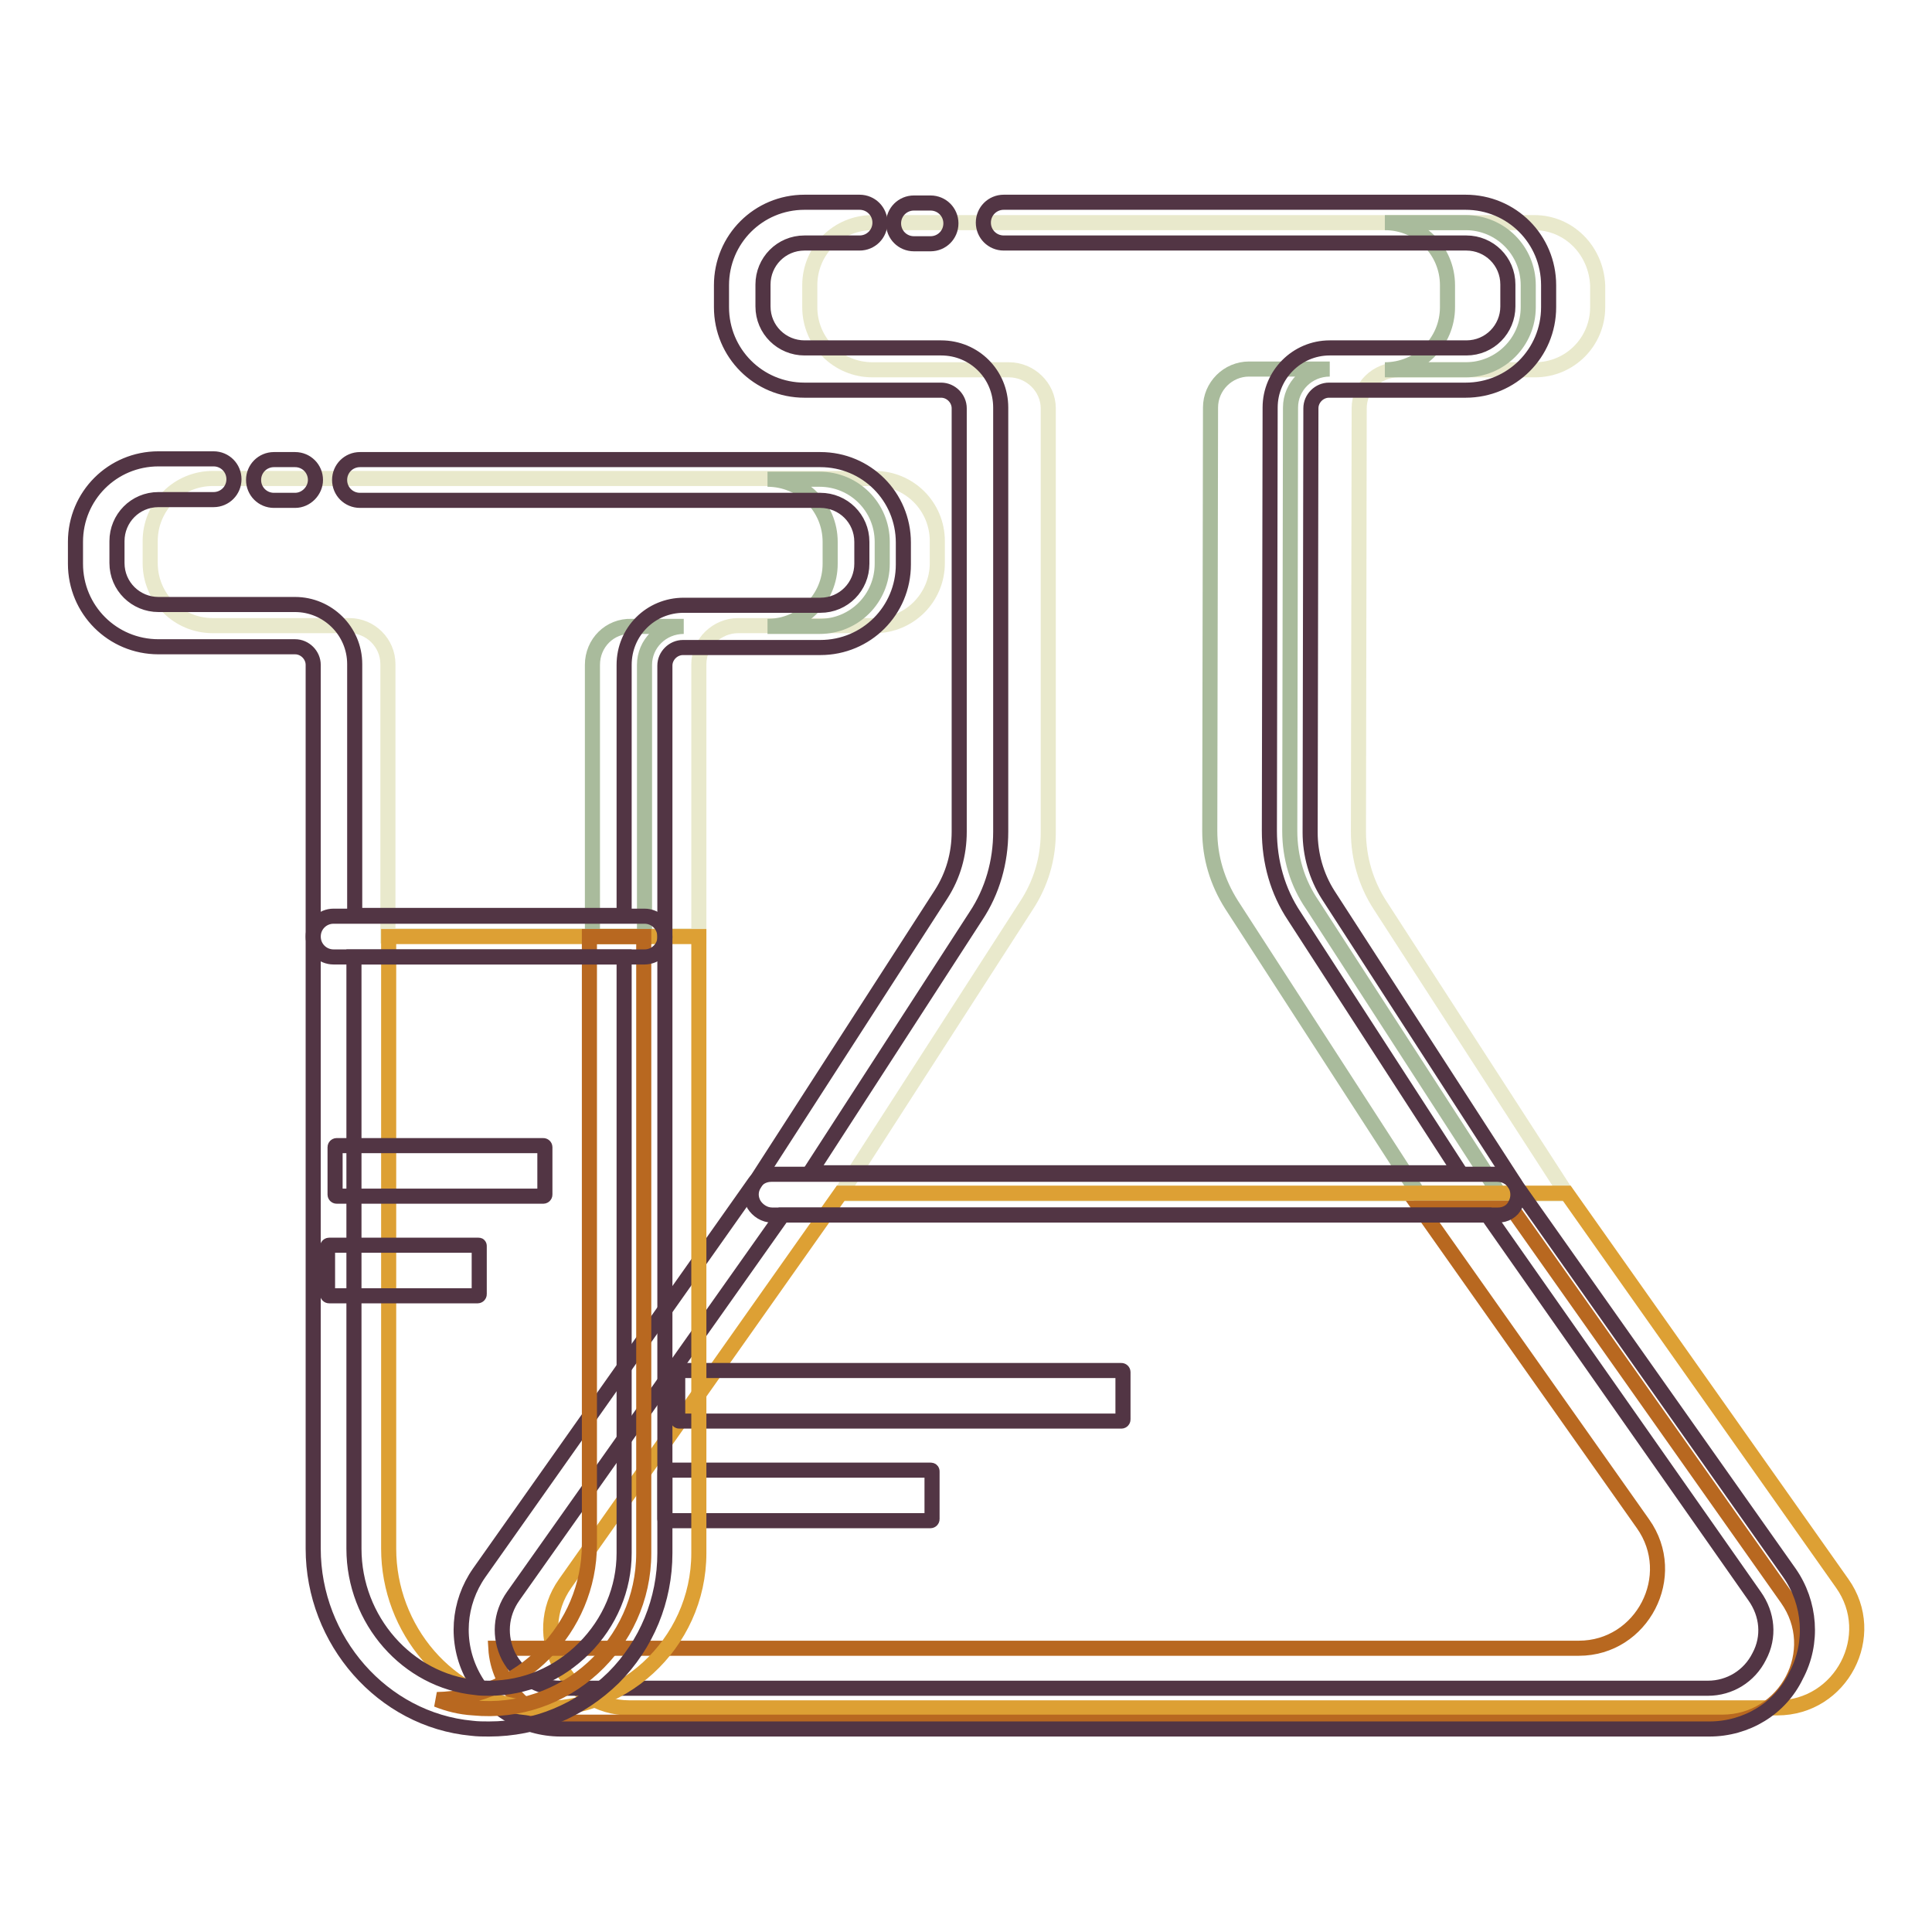 <?xml version="1.0" encoding="utf-8"?>
<!-- Svg Vector Icons : http://www.onlinewebfonts.com/icon -->
<!DOCTYPE svg PUBLIC "-//W3C//DTD SVG 1.1//EN" "http://www.w3.org/Graphics/SVG/1.1/DTD/svg11.dtd">
<svg version="1.1" xmlns="http://www.w3.org/2000/svg" xmlns:xlink="http://www.w3.org/1999/xlink" x="0px" y="0px" viewBox="0 0 256 256" enable-background="new 0 0 256 256" xml:space="preserve">
<g> <path stroke-width="2" fill-opacity="0" stroke="#e9e9cc"  d="M203.3,29.5h-87.7c-4.6,0-8.3,3.7-8.3,8.3v2.9c0,4.6,3.7,8.3,8.3,8.3h18.1c2.8,0,5.2,2.3,5.2,5.1v56.2 c0,3.5-1,6.8-2.9,9.7l-24.6,38.2h96.2l-24.7-38.2c-1.9-2.9-2.9-6.3-2.9-9.8l0.1-56.1c0-2.8,2.3-5.1,5.2-5.1h18.1 c4.6,0,8.3-3.7,8.3-8.3v-2.9C211.5,33.2,207.9,29.5,203.3,29.5L203.3,29.5z"/> <path stroke-width="2" fill-opacity="0" stroke="#a9bb9c"  d="M170.9,110.1L171,54c0-2.8,2.3-5.1,5.2-5.1h-10.7c-2.8,0-5.1,2.3-5.1,5.1l-0.1,56.1c0,3.5,1,6.8,2.9,9.8 l24.7,38.2h10.7l-24.7-38.2C171.9,117,170.9,113.6,170.9,110.1L170.9,110.1z M194.2,29.5h-10.7c4.6,0,8.3,3.7,8.3,8.3v2.9 c0,4.6-3.7,8.3-8.3,8.3h10.7c4.6,0,8.3-3.7,8.3-8.3v-2.9C202.5,33.2,198.8,29.5,194.2,29.5z"/> <path stroke-width="2" fill-opacity="0" stroke="#e9e9cc"  d="M97.8,82.9h18.1c4.6,0,8.3-3.7,8.3-8.3v-2.9c0-4.6-3.7-8.3-8.3-8.3H28.2c-4.6,0-8.3,3.7-8.3,8.3v2.9 c0,4.6,3.7,8.3,8.3,8.3h18.1c2.8,0,5.1,2.3,5.1,5.1v36h41.2v-36C92.6,85.2,95,82.9,97.8,82.9z"/> <path stroke-width="2" fill-opacity="0" stroke="#a9bb9c"  d="M78.5,88.1v36h6.9v-36c0-2.8,2.3-5.1,5.2-5.1h-6.9C80.8,82.9,78.5,85.2,78.5,88.1z M108.6,63.5h-6.9 c4.6,0,8.3,3.7,8.3,8.3v2.9c0,4.6-3.7,8.3-8.3,8.3h6.9c4.6,0,8.3-3.7,8.3-8.3v-2.9C116.9,67.2,113.2,63.5,108.6,63.5z"/> <path stroke-width="2" fill-opacity="0" stroke="#dda034"  d="M244.1,209.8l-36.5-51.7h-96.2l-36.5,51.7c-4.9,6.9,0.1,16.5,8.5,16.5h152.1 C244,226.3,249,216.7,244.1,209.8L244.1,209.8z"/> <path stroke-width="2" fill-opacity="0" stroke="#b86820"  d="M236.8,211.8l-36.5-51.7h-12.1l29.5,41.8c4.9,6.9-0.1,16.5-8.5,16.5H65.7c0.3,5.2,4.5,9.8,10.4,9.8h152.1 C236.7,228.2,241.7,218.7,236.8,211.8L236.8,211.8z"/> <path stroke-width="2" fill-opacity="0" stroke="#523544"  d="M148.8,181.8v6.3c0,0.1-0.1,0.2-0.2,0.2H90c-0.1,0-0.2-0.1-0.2-0.2v-6.3c0-0.1,0.1-0.2,0.2-0.2h58.6 C148.7,181.6,148.8,181.7,148.8,181.8L148.8,181.8z M123.5,195v6.3c0,0.1-0.1,0.2-0.2,0.2h-35c-0.1,0-0.2-0.1-0.2-0.2V195 c0-0.1,0.1-0.2,0.2-0.2h35C123.5,194.8,123.5,194.9,123.5,195z M123.3,32.3h-2.2c-1.5,0-2.7-1.2-2.7-2.7c0-1.5,1.2-2.7,2.7-2.7h2.2 c1.5,0,2.7,1.2,2.7,2.7C126,31.1,124.8,32.3,123.3,32.3z"/> <path stroke-width="2" fill-opacity="0" stroke="#523544"  d="M198.5,161h-96.2c-1,0-1.9-0.6-2.4-1.4c-0.5-0.9-0.5-1.9,0.1-2.8l24.7-38.3c1.6-2.5,2.4-5.3,2.4-8.3V54.1 c0-1.3-1.1-2.4-2.4-2.4h-18.1c-6.1,0-11-4.9-11-11v-2.9c0-6.1,4.9-11,11-11h7.3c1.5,0,2.7,1.2,2.7,2.7s-1.2,2.7-2.7,2.7h-7.3 c-3.1,0-5.5,2.5-5.5,5.5v2.9c0,3.1,2.5,5.5,5.5,5.5h18.1c4.4,0,7.9,3.5,7.9,7.9v56.2c0,4-1.1,7.9-3.3,11.2l-22,34h86.2l-22-34 c-2.2-3.3-3.3-7.2-3.3-11.3l0.1-56.1c0-4.3,3.5-7.9,7.9-7.9h18.1c3.1,0,5.5-2.5,5.5-5.5v-2.9c0-3.1-2.5-5.5-5.5-5.5H133 c-1.5,0-2.7-1.2-2.7-2.7c0-1.5,1.2-2.7,2.7-2.7h61.2c6.1,0,11,4.9,11,11v2.9c0,6.1-4.9,11-11,11h-18.1c-1.3,0-2.4,1.1-2.4,2.4 l-0.1,56.2c0,2.9,0.8,5.8,2.4,8.3l24.7,38.2c0.5,0.8,0.6,1.9,0.1,2.8C200.4,160.5,199.5,161,198.5,161L198.5,161z"/> <path stroke-width="2" fill-opacity="0" stroke="#523544"  d="M226.5,229.1H74.3c-4.9,0-9.4-2.7-11.7-7.1c-2.3-4.4-1.9-9.6,0.9-13.6l36.5-51.7c0.5-0.7,1.3-1.1,2.2-1.1 h96.2c0.9,0,1.7,0.4,2.2,1.1l36.5,51.7c2.8,4,3.2,9.3,0.9,13.6C235.9,226.4,231.4,229.1,226.5,229.1L226.5,229.1z M103.7,161 L68,211.5c-1.7,2.4-1.9,5.4-0.6,8c1.4,2.6,3.9,4.2,6.8,4.2h152.1c2.9,0,5.5-1.6,6.8-4.2c1.4-2.6,1.1-5.6-0.6-8L197.1,161H103.7z"/> <path stroke-width="2" fill-opacity="0" stroke="#dda034"  d="M51.5,205.2c0,10.7,7.9,20.1,18.5,21.1c12.2,1.2,22.6-8.5,22.6-20.5v-81.7H51.5V205.2z"/> <path stroke-width="2" fill-opacity="0" stroke="#b86820"  d="M78.1,124.1v80.5c0,11.2-9.1,20.4-20.2,20.6c1.5,0.6,3.1,1,4.8,1.1c12.2,1.2,22.6-8.5,22.6-20.5v-81.7H78.1 z"/> <path stroke-width="2" fill-opacity="0" stroke="#523544"  d="M64.8,229.1c-0.8,0-1.5,0-2.3-0.1c-11.8-1.1-21-11.6-21-23.8v-81.1c0-1.5,1.2-2.7,2.7-2.7h41.2 c1.5,0,2.7,1.2,2.7,2.7v81.7c0,6.2-2.4,12.1-6.8,16.5C76.8,226.7,71,229.1,64.8,229.1L64.8,229.1z M46.9,126.8v78.4 c0,9.5,7.1,17.5,16.1,18.4c0.6,0.1,1.2,0.1,1.8,0.1c4.8,0,9.2-1.9,12.6-5.3c3.4-3.4,5.3-7.9,5.3-12.6v-79H46.9z M39.1,66.3h-2.8 c-1.5,0-2.7-1.2-2.7-2.7c0-1.5,1.2-2.7,2.7-2.7h2.8c1.5,0,2.7,1.2,2.7,2.7C41.8,65,40.6,66.3,39.1,66.3z"/> <path stroke-width="2" fill-opacity="0" stroke="#523544"  d="M85.4,126.8H44.2c-1.5,0-2.7-1.2-2.7-2.7v-36c0-1.3-1.1-2.4-2.4-2.4H21c-6.1,0-11-4.9-11-11v-2.9 c0-6.1,4.9-11,11-11h7.3c1.5,0,2.7,1.2,2.7,2.7c0,1.5-1.2,2.7-2.7,2.7H21c-3.1,0-5.5,2.5-5.5,5.5v2.9c0,3.1,2.5,5.5,5.5,5.5h18.1 c4.3,0,7.9,3.5,7.9,7.9v33.3h35.7V88.1c0-4.4,3.5-7.9,7.9-7.9h18.1c3.1,0,5.5-2.5,5.5-5.5v-2.9c0-3.1-2.5-5.5-5.5-5.5h-61 c-1.5,0-2.7-1.2-2.7-2.7c0-1.5,1.2-2.7,2.7-2.7h61c6.1,0,11,4.9,11,11v2.9c0,6.1-4.9,11-11,11H90.5c-1.3,0-2.4,1.1-2.4,2.4v36 C88.1,125.6,86.9,126.8,85.4,126.8z"/> <path stroke-width="2" fill-opacity="0" stroke="#523544"  d="M72.2,152v6.3c0,0.1-0.1,0.2-0.2,0.2H44.6c-0.1,0-0.2-0.1-0.2-0.2V152c0-0.1,0.1-0.2,0.2-0.2H72 C72.1,151.8,72.2,151.9,72.2,152z"/> <path stroke-width="2" fill-opacity="0" stroke="#523544"  d="M63.5,165.2v6.3c0,0.1-0.1,0.2-0.2,0.2H43.6c-0.1,0-0.2-0.1-0.2-0.2v-6.3c0-0.1,0.1-0.2,0.2-0.2h19.8 C63.5,165,63.5,165,63.5,165.2z"/></g>
</svg>
